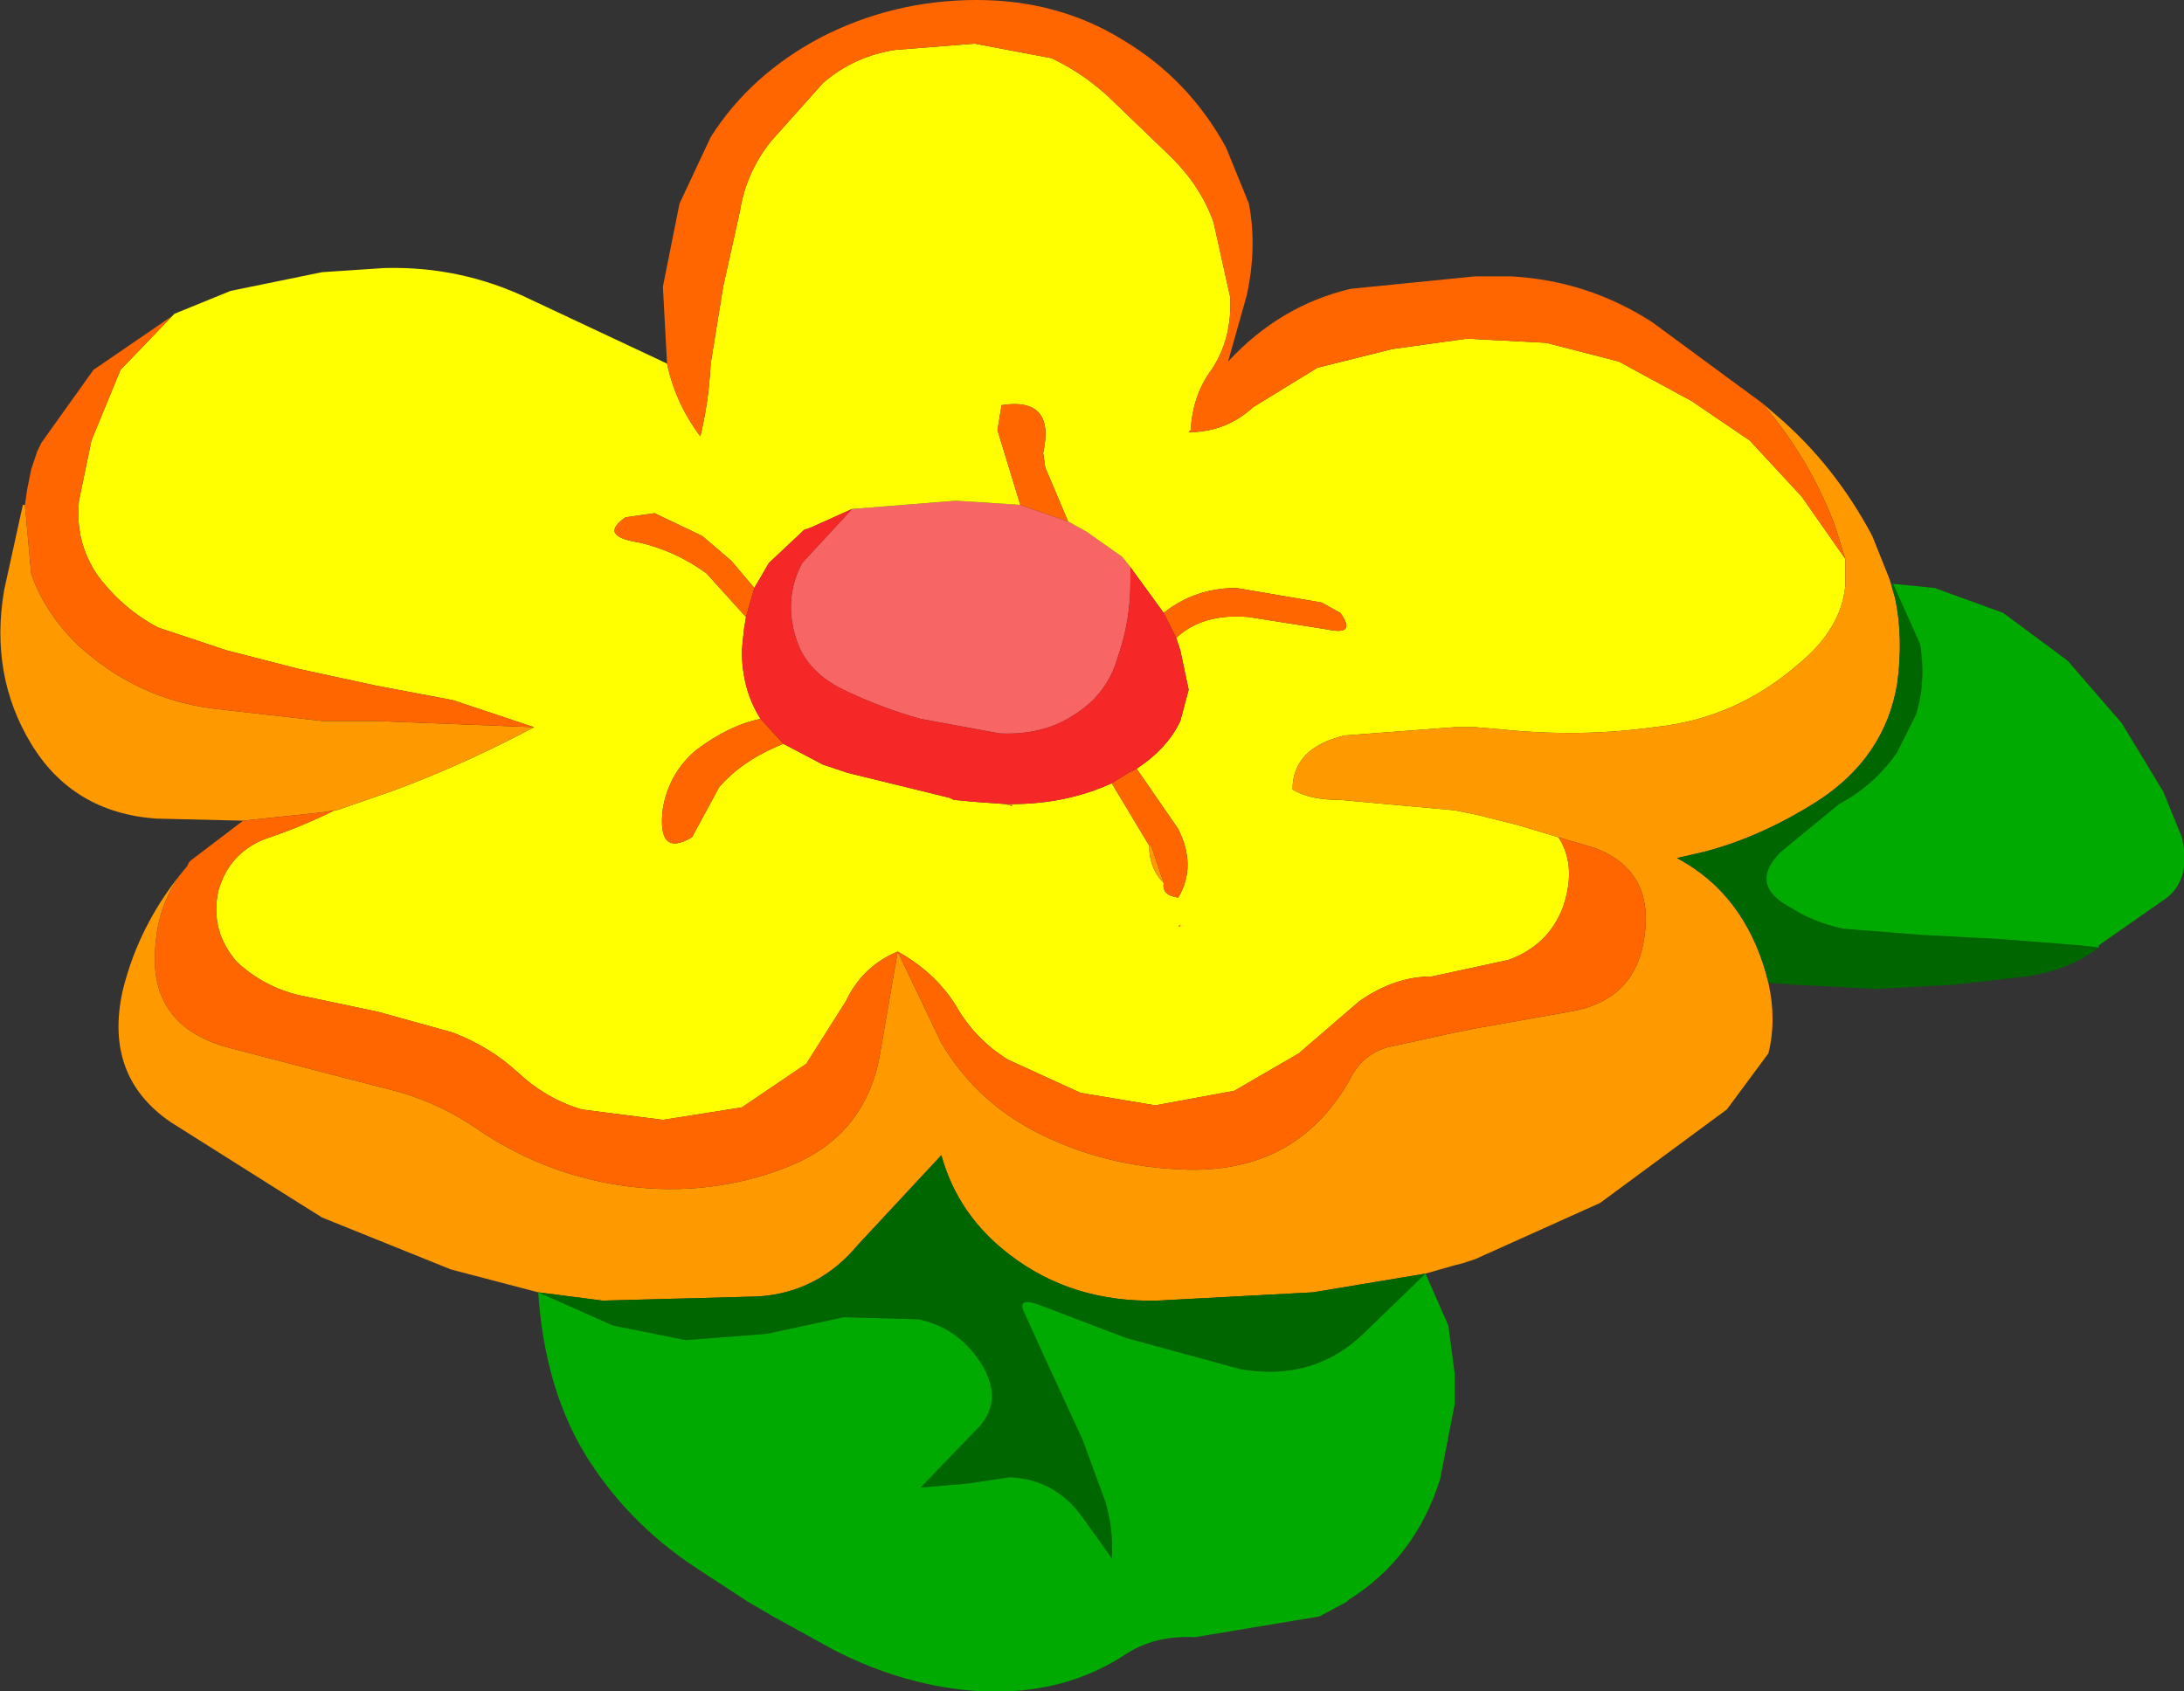 <?xml version="1.0" encoding="UTF-8" standalone="no"?>
<svg xmlns:xlink="http://www.w3.org/1999/xlink" height="40.7px" width="52.55px" xmlns="http://www.w3.org/2000/svg">
  <rect width="100%" height="100%" fill="#333333" stroke="none"/>
  <g transform="matrix(1.0, 0.0, 0.0, 1.0, 27.3, 20.35)">
    <path d="M-6.8 -8.1 L-4.3 -8.3 -2.75 -8.2 -1.6 -7.8 -1.15 -7.55 -0.3 -6.95 -0.1 -6.7 -0.1 -6.35 Q-0.1 -5.4 -0.4 -4.55 -0.65 -3.65 -1.45 -3.15 -2.2 -2.65 -3.25 -2.7 L-5.15 -3.05 Q-6.05 -3.3 -6.9 -3.7 -7.9 -4.15 -8.15 -5.0 -8.45 -5.95 -8.0 -6.8 L-6.8 -8.1" fill="#f86565" fill-rule="evenodd" stroke="none"/>
    <path d="M-11.25 -11.6 Q-11.05 -10.65 -10.45 -9.85 -10.25 -10.65 -10.2 -11.6 L-9.9 -13.45 -9.5 -15.25 Q-9.35 -16.2 -8.75 -16.95 L-7.5 -18.35 Q-6.75 -19.0 -5.75 -19.15 L-3.85 -19.3 -2.0 -18.95 Q-1.15 -18.55 -0.45 -17.85 L0.9 -16.55 Q1.6 -15.85 1.9 -15.0 L2.3 -13.2 Q2.35 -12.2 1.85 -11.45 1.4 -10.85 1.35 -10.0 L1.3 -9.95 Q2.2 -9.95 2.85 -10.55 L4.4 -11.5 6.2 -11.95 8.0 -12.2 9.9 -12.1 11.65 -11.65 13.4 -10.7 14.8 -9.75 16.05 -8.4 17.1 -6.9 17.1 -6.25 Q17.0 -5.2 15.95 -4.35 14.45 -3.05 12.5 -2.85 10.7 -2.6 8.8 -2.8 L8.2 -2.85 7.7 -2.85 5.05 -2.65 Q3.8 -2.35 3.8 -1.35 4.2 -1.1 4.95 -1.1 L7.7 -0.85 8.2 -0.75 9.2 -0.5 10.2 -0.2 Q10.65 0.5 10.3 1.5 9.95 2.4 9.0 2.75 L7.15 3.15 Q6.25 3.15 5.4 3.75 L3.95 5.0 2.4 5.9 0.5 6.25 -1.3 5.95 -3.05 5.15 Q-3.85 4.65 -4.3 3.85 -4.8 3.05 -5.7 2.55 -6.55 2.9 -6.95 3.75 L-7.9 5.25 -9.45 6.3 -11.35 6.6 -13.3 6.35 Q-14.15 6.1 -14.85 5.45 -15.5 4.85 -16.4 4.5 L-18.2 4.0 -20.1 3.6 Q-20.95 3.4 -21.6 2.8 -22.25 2.05 -22.05 1.1 -21.8 0.2 -20.95 -0.15 -20.05 -0.45 -19.25 -0.85 L-19.2 -0.85 -17.9 -1.3 -17.5 -1.45 Q-15.95 -2.05 -14.45 -2.85 L-16.4 -3.5 -18.25 -3.85 -20.1 -4.25 -21.85 -4.7 -23.5 -5.25 Q-24.35 -5.7 -24.95 -6.5 -25.5 -7.3 -25.4 -8.3 L-25.1 -9.75 -24.4 -11.45 -23.15 -12.75 -23.1 -12.8 -21.75 -13.35 -19.55 -13.8 -18.05 -13.9 Q-16.2 -13.95 -14.55 -13.15 L-11.25 -11.6 M1.0 -5.0 Q1.65 -5.6 2.75 -5.5 L4.65 -5.2 Q5.35 -5.05 4.95 -5.6 L4.5 -5.85 2.45 -6.2 Q1.45 -6.2 0.7 -5.6 L-0.1 -6.7 -0.3 -6.95 -1.15 -7.55 -1.6 -7.8 -2.15 -9.1 -2.2 -9.45 Q-1.9 -10.8 -3.2 -10.6 L-3.3 -10.0 -2.75 -8.2 -4.3 -8.3 -6.8 -8.1 -7.8 -7.65 -7.95 -7.6 -8.8 -6.8 -9.15 -6.2 -9.7 -6.85 -10.4 -7.45 -11.55 -8.0 -12.25 -7.9 Q-12.9 -7.45 -11.95 -7.3 -11.05 -7.1 -10.3 -6.55 L-9.35 -5.5 -9.4 -5.2 -9.45 -4.7 Q-9.45 -3.75 -9.0 -3.05 -9.75 -2.9 -10.55 -2.3 -11.2 -1.75 -11.35 -0.9 -11.5 0.3 -10.65 -0.2 L-10.0 -1.4 Q-9.45 -2.05 -8.45 -2.45 L-7.5 -1.95 -6.9 -1.75 -4.45 -1.15 -4.35 -1.1 -3.8 -1.05 -3.1 -1.0 -2.95 -0.95 -2.95 -1.0 Q-1.65 -1.0 -0.55 -1.5 L0.35 0.0 Q0.35 0.55 0.7 0.9 0.65 1.2 1.05 1.25 1.5 0.5 1.05 -0.4 L0.05 -1.85 Q0.8 -2.35 1.1 -3.0 L1.3 -3.75 1.1 -4.7 1.0 -5.0 M1.1 1.9 L1.05 1.95 1.1 1.95 1.1 1.9" fill="#ffff00" fill-rule="evenodd" stroke="none"/>
    <path d="M17.1 -6.9 L16.85 -7.7 Q16.25 -9.3 15.1 -10.65 L15.45 -10.35 Q16.85 -9.15 17.75 -7.45 L18.15 -6.45 18.2 -6.3 18.3 -5.95 Q18.5 -5.0 18.35 -3.9 18.05 -2.1 16.4 -1.05 15.05 -0.2 13.7 0.15 L13.05 0.3 Q14.65 1.15 15.2 3.1 L15.25 3.3 Q15.45 4.2 15.25 5.0 L14.25 6.35 11.2 8.6 8.2 9.95 7.9 10.05 7.7 10.1 7.0 10.3 4.3 10.75 0.55 10.95 Q-1.5 11.0 -3.0 9.85 -4.25 8.9 -4.65 7.45 L-6.65 9.6 Q-7.6 10.75 -9.05 10.85 L-12.8 10.95 -14.35 10.75 -16.45 10.2 -19.55 8.95 -19.95 8.7 -23.2 6.65 Q-24.8 5.55 -24.35 3.5 -23.95 1.85 -22.8 0.5 -23.45 1.25 -23.55 2.3 -23.8 4.4 -21.65 4.9 L-19.55 5.45 -18.0 5.85 Q-16.75 6.15 -15.7 6.9 -14.1 7.95 -12.2 8.2 -10.2 8.45 -8.4 7.75 -6.55 7.05 -6.15 5.15 L-5.7 2.55 -4.65 4.75 Q-3.85 6.1 -2.45 6.85 -0.75 7.75 1.3 7.8 4.0 7.85 5.25 5.5 5.55 5.0 6.1 4.85 L7.7 4.5 8.2 4.4 10.45 4.0 Q12.0 3.75 12.25 2.3 12.55 0.6 11.05 0.05 L10.2 -0.2 9.2 -0.5 8.2 -0.75 7.7 -0.85 4.95 -1.1 Q4.2 -1.1 3.8 -1.35 3.8 -2.35 5.05 -2.65 L7.7 -2.85 8.2 -2.85 8.8 -2.8 Q10.7 -2.6 12.5 -2.85 14.45 -3.05 15.95 -4.35 17.0 -5.2 17.1 -6.25 L17.1 -6.9 M-21.45 -0.6 L-23.55 -0.65 Q-25.55 -0.8 -26.55 -2.45 -27.55 -4.1 -27.2 -6.15 L-26.75 -8.2 -26.7 -8.2 -26.55 -6.55 Q-26.25 -5.65 -25.45 -4.85 -24.05 -3.55 -22.2 -3.3 L-19.55 -3.0 -18.3 -3.0 -14.45 -2.85 Q-15.95 -2.05 -17.5 -1.45 L-17.9 -1.3 -19.2 -0.85 -19.25 -0.85 -19.55 -0.8 -21.45 -0.6 M0.7 0.9 Q0.35 0.55 0.35 0.0 L0.4 0.0 0.7 0.9 M-2.95 -1.0 L-2.95 -0.95 -3.1 -1.0 -2.95 -1.0 M1.1 1.9 L1.1 1.95 1.05 1.95 1.1 1.9" fill="#ff9900" fill-rule="evenodd" stroke="none"/>
    <path d="M-11.25 -11.6 L-11.35 -13.45 -10.95 -15.45 -10.2 -17.05 Q-9.25 -18.55 -7.55 -19.45 -5.8 -20.35 -3.8 -20.35 -1.85 -20.35 -0.3 -19.4 1.3 -18.45 2.2 -16.8 L2.75 -15.45 Q2.95 -14.4 2.7 -13.25 L2.25 -11.65 Q3.5 -13.0 5.2 -13.4 L8.2 -13.7 9.05 -13.7 Q10.9 -13.6 12.45 -12.6 L15.1 -10.65 Q16.25 -9.3 16.85 -7.7 L17.1 -6.9 16.05 -8.4 14.8 -9.75 13.4 -10.7 11.65 -11.65 9.9 -12.1 8.0 -12.2 6.2 -11.95 4.4 -11.5 2.85 -10.55 Q2.2 -9.95 1.3 -9.95 L1.35 -10.0 Q1.4 -10.85 1.85 -11.45 2.35 -12.2 2.3 -13.2 L1.9 -15.0 Q1.6 -15.85 0.9 -16.55 L-0.45 -17.85 Q-1.15 -18.55 -2.0 -18.95 L-3.85 -19.3 -5.75 -19.15 Q-6.75 -19.0 -7.5 -18.35 L-8.75 -16.95 Q-9.35 -16.2 -9.5 -15.25 L-9.9 -13.45 -10.2 -11.6 Q-10.25 -10.65 -10.45 -9.85 -11.05 -10.65 -11.25 -11.6 M-22.8 0.5 L-22.75 0.4 -22.7 0.35 -21.45 -0.6 -19.55 -0.8 -19.25 -0.85 Q-20.05 -0.45 -20.95 -0.15 -21.8 0.2 -22.05 1.1 -22.25 2.05 -21.6 2.8 -20.95 3.4 -20.1 3.6 L-18.2 4.0 -16.4 4.5 Q-15.5 4.85 -14.85 5.45 -14.15 6.1 -13.3 6.35 L-11.35 6.6 -9.45 6.3 -7.9 5.25 -6.95 3.75 Q-6.55 2.9 -5.7 2.55 -4.8 3.05 -4.3 3.85 -3.85 4.65 -3.05 5.15 L-1.3 5.95 0.5 6.25 2.4 5.9 3.95 5.0 5.4 3.75 Q6.25 3.15 7.15 3.15 L9.0 2.75 Q9.95 2.4 10.3 1.5 10.65 0.5 10.2 -0.2 L11.05 0.05 Q12.55 0.6 12.25 2.3 12.0 3.75 10.45 4.0 L8.2 4.4 7.7 4.5 6.1 4.85 Q5.55 5.0 5.25 5.5 4.0 7.85 1.3 7.8 -0.75 7.75 -2.45 6.85 -3.85 6.1 -4.65 4.75 L-5.7 2.55 -6.15 5.15 Q-6.55 7.05 -8.4 7.75 -10.2 8.45 -12.2 8.2 -14.1 7.95 -15.7 6.9 -16.75 6.15 -18.0 5.85 L-19.55 5.45 -21.65 4.9 Q-23.8 4.4 -23.55 2.3 -23.45 1.25 -22.8 0.5 M-26.7 -8.2 L-26.65 -8.55 -26.55 -9.05 -26.4 -9.5 -26.3 -9.7 -25.05 -11.45 -23.15 -12.75 -24.4 -11.45 -25.1 -9.75 -25.4 -8.3 Q-25.5 -7.3 -24.95 -6.5 -24.35 -5.7 -23.5 -5.25 L-21.85 -4.7 -20.1 -4.25 -18.25 -3.85 -16.4 -3.5 -14.45 -2.85 -18.3 -3.0 -19.55 -3.0 -22.2 -3.3 Q-24.05 -3.55 -25.45 -4.85 -26.25 -5.65 -26.55 -6.55 L-26.7 -8.2 M0.7 -5.6 Q1.45 -6.2 2.45 -6.2 L4.5 -5.85 4.95 -5.6 Q5.35 -5.05 4.65 -5.2 L2.75 -5.5 Q1.65 -5.6 1.0 -5.0 L0.7 -5.6 M0.05 -1.85 L1.05 -0.4 Q1.5 0.5 1.05 1.25 0.65 1.2 0.7 0.9 L0.4 0.0 0.35 0.0 -0.55 -1.5 -0.15 -1.75 0.05 -1.85 M-8.45 -2.45 Q-9.45 -2.05 -10.0 -1.4 L-10.65 -0.2 Q-11.5 0.3 -11.35 -0.9 -11.2 -1.75 -10.55 -2.3 -9.75 -2.9 -9.0 -3.05 L-8.45 -2.45 M-9.35 -5.5 L-10.3 -6.55 Q-11.05 -7.1 -11.95 -7.3 -12.9 -7.45 -12.25 -7.9 L-11.55 -8.0 -10.4 -7.45 -9.7 -6.85 -9.15 -6.2 -9.35 -5.5 M-2.75 -8.2 L-3.3 -10.0 -3.2 -10.6 Q-1.9 -10.8 -2.2 -9.45 L-2.15 -9.1 -1.6 -7.8 -2.75 -8.2" fill="#ff6600" fill-rule="evenodd" stroke="none"/>
    <path d="M0.7 -5.6 L1.0 -5.0 1.1 -4.7 1.3 -3.75 1.1 -3.0 Q0.8 -2.35 0.05 -1.85 L-0.15 -1.75 -0.55 -1.5 Q-1.65 -1.0 -2.95 -1.0 L-3.1 -1.0 -3.8 -1.05 -4.35 -1.1 -4.45 -1.15 -6.9 -1.75 -7.5 -1.95 -8.45 -2.45 -9.0 -3.05 Q-9.45 -3.75 -9.45 -4.7 L-9.4 -5.2 -9.35 -5.5 -9.15 -6.2 -8.8 -6.8 -7.95 -7.6 -7.8 -7.65 -6.8 -8.1 -8.0 -6.8 Q-8.45 -5.95 -8.15 -5.0 -7.9 -4.15 -6.9 -3.7 -6.05 -3.3 -5.15 -3.05 L-3.25 -2.7 Q-2.2 -2.65 -1.45 -3.15 -0.65 -3.65 -0.4 -4.55 -0.1 -5.4 -0.1 -6.35 L-0.1 -6.7 0.7 -5.6" fill="#f52727" fill-rule="evenodd" stroke="none"/>
    <path d="M18.2 -6.3 L18.25 -6.3 18.9 -4.85 Q19.05 -3.95 18.8 -3.15 L18.35 -2.25 Q17.8 -1.45 16.95 -1.0 L15.55 0.15 Q14.75 0.95 15.8 1.5 16.35 1.85 17.05 2.0 L18.95 2.15 20.85 2.25 22.75 2.4 23.2 2.45 Q22.5 3.0 21.45 3.15 L19.7 3.35 17.85 3.45 15.9 3.35 15.25 3.3 15.2 3.1 Q14.65 1.15 13.05 0.3 L13.7 0.15 Q15.05 -0.2 16.4 -1.05 18.05 -2.1 18.35 -3.9 18.5 -5.0 18.3 -5.95 L18.2 -6.3 M7.0 10.3 L5.5 11.75 Q4.3 12.9 2.55 12.6 L-0.2 11.85 -2.3 11.05 Q-2.85 10.85 -2.65 11.25 L-2.15 12.35 -1.25 14.3 -0.7 15.8 Q-0.5 16.5 -0.55 17.15 L-1.3 16.1 Q-1.95 15.25 -3.0 15.2 L-4.0 15.35 -5.15 15.45 -3.85 14.1 Q-3.1 13.4 -3.7 12.45 -4.25 11.6 -5.2 11.4 L-7.0 11.35 -8.85 11.75 -10.8 11.9 -12.55 11.55 -14.35 10.75 -12.8 10.95 -9.05 10.85 Q-7.6 10.75 -6.65 9.6 L-4.65 7.45 Q-4.25 8.9 -3.0 9.85 -1.5 11.0 0.55 10.95 L4.3 10.75 7.0 10.3" fill="#006600" fill-rule="evenodd" stroke="none"/>
    <path d="M18.25 -6.3 L19.25 -6.2 20.9 -5.6 22.45 -4.45 23.75 -2.95 24.75 -1.3 25.2 -0.2 Q25.45 0.9 24.7 1.35 L23.2 2.4 23.2 2.45 22.75 2.4 20.85 2.25 18.95 2.15 17.05 2.0 Q16.35 1.85 15.8 1.5 14.75 0.95 15.55 0.15 L16.95 -1.0 Q17.8 -1.45 18.35 -2.25 L18.8 -3.15 Q19.05 -3.95 18.9 -4.85 L18.25 -6.3 M7.0 10.3 L7.55 11.55 7.7 12.7 7.7 13.45 7.35 15.25 Q6.75 17.15 5.15 18.15 L5.1 18.2 4.45 18.55 1.45 19.05 Q0.5 19.0 -0.2 19.45 -1.7 20.45 -3.7 20.35 -5.5 20.25 -7.25 19.35 L-8.7 18.55 -9.3 18.2 -10.6 17.35 Q-12.25 16.25 -13.25 14.6 -14.2 13.0 -14.35 10.75 L-12.55 11.55 -10.8 11.9 -8.85 11.75 -7.0 11.35 -5.2 11.4 Q-4.25 11.6 -3.7 12.45 -3.1 13.4 -3.85 14.1 L-5.15 15.45 -4.0 15.35 -3.0 15.2 Q-1.95 15.25 -1.3 16.1 L-0.55 17.15 Q-0.5 16.5 -0.7 15.8 L-1.25 14.3 -2.15 12.35 -2.65 11.25 Q-2.85 10.85 -2.3 11.05 L-0.2 11.85 2.55 12.6 Q4.3 12.9 5.5 11.75 L7.0 10.3" fill="#00aa00" fill-rule="evenodd" stroke="none"/>
  </g>
</svg>
